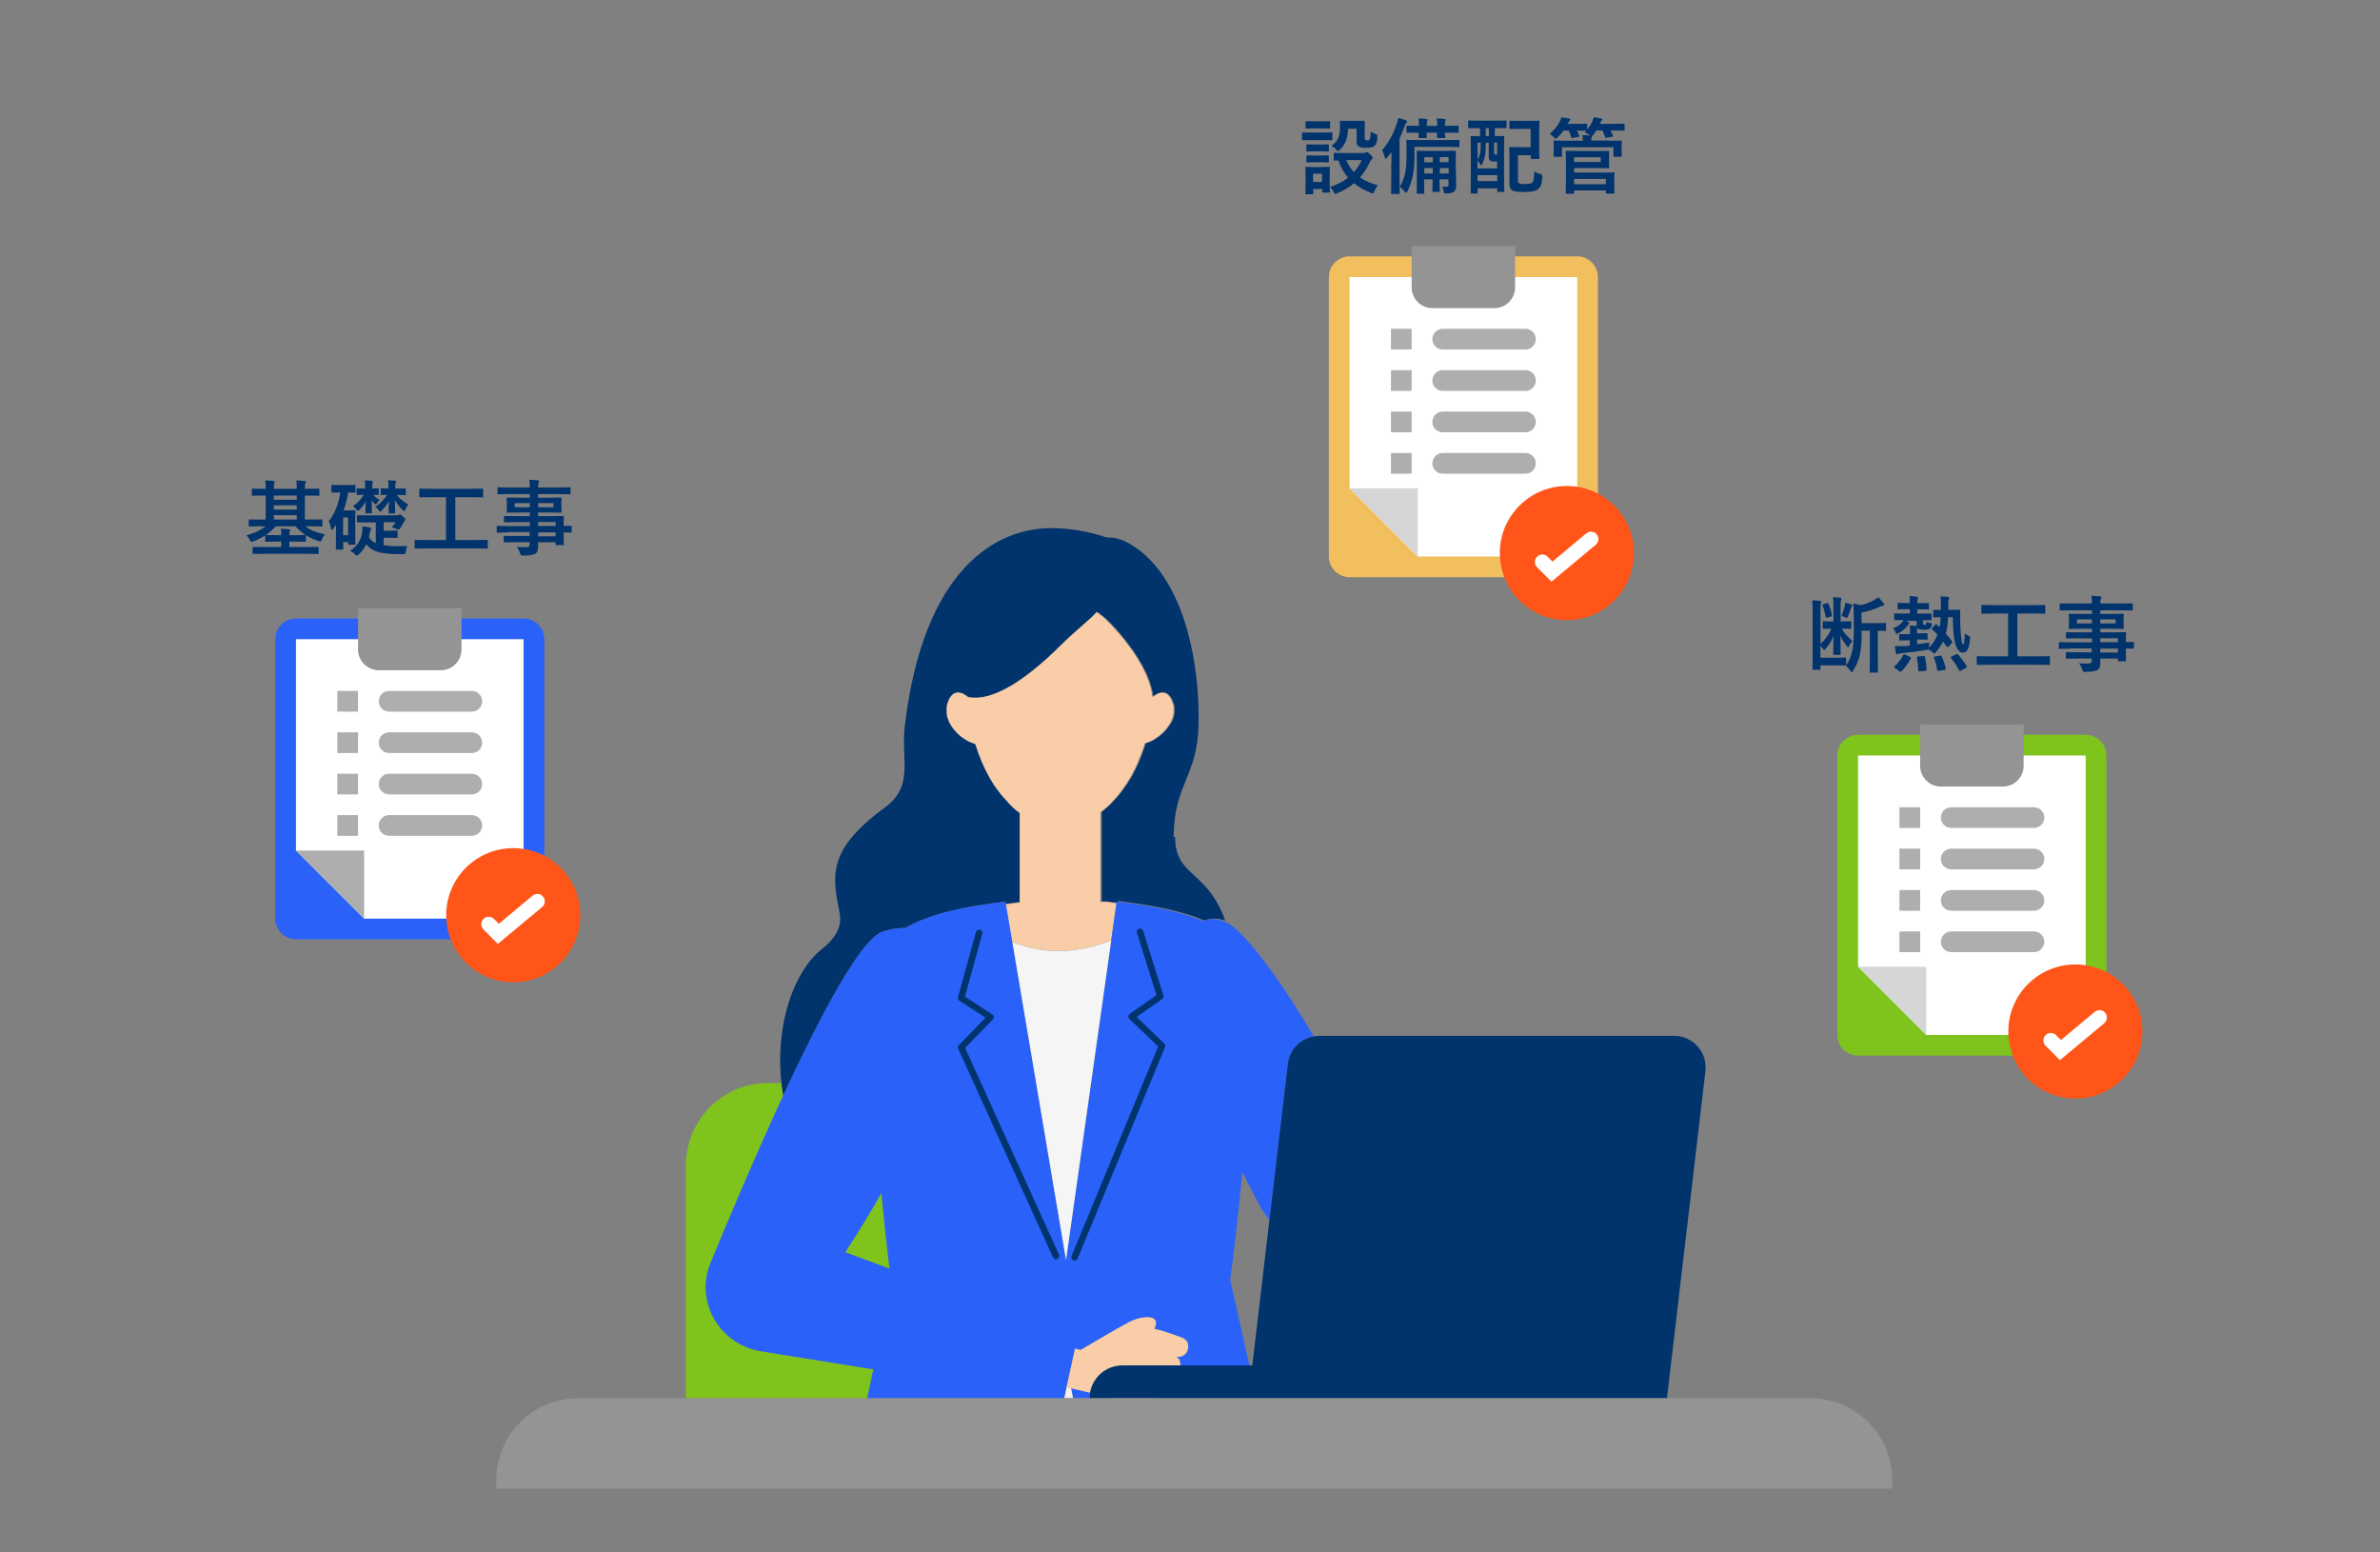 <?xml version="1.0" encoding="UTF-8"?>
<svg id="b" data-name="レイヤー 2" xmlns="http://www.w3.org/2000/svg" xmlns:xlink="http://www.w3.org/1999/xlink" viewBox="0 0 230 150">
  <rect x="0" y="0" width="230" height="150" fill="#808080" stroke="none"/>
  <defs>
    <clipPath id="e">
      <rect width="230" height="150" fill="none"/>
    </clipPath>
    <clipPath id="f">
      <rect width="230" height="150" fill="none"/>
    </clipPath>
  </defs>
  <g id="c" data-name="レイヤー 1">
    <g id="d" data-name="アートワーク 2">
      <g clip-path="url(#e)" fill="none">
        <g clip-path="url(#f)" fill="none">
          <path d="m68.66,122.05c1.87-4.55,4.44-10.61,7.05-16.23,0,.02-.01.03-.02.05-.07-.41-.13-.82-.17-1.22h-1.34c-4.37,0-7.91,3.6-7.91,8.03v22.43h17.55c.2-.95.4-1.89.6-2.8l-10.82-1.74c-4.05-.65-6.45-4.79-4.92-8.51" fill="#7fc41c"/>
          <path d="m85.18,115.25c-.8,1.47-1.86,3.22-3.49,5.74l4.29,1.59c-.21-1.63-.49-4.29-.79-7.33" fill="#7fc41c"/>
          <path d="m113.42,80.89c.01-5.04,2.25-5.83,2.4-10.7.17-5.65-1.2-14.12-6.28-17.42-1.17-.76-1.87-.84-2.61-.84-1.74-.59-3.65-.91-5.38-.9-5.24.01-12.3,3.87-14.11,19.11-.39,3.33.94,5.8-1.96,7.91-5.77,4.21-4.96,6.84-4.33,10.23.27,1.45-.67,2.6-1.75,3.45-2.62,2.05-4.52,7.23-3.88,12.92.05.4.1.81.17,1.22,0-.01.01-.03.02-.05.03-.06.06-.12.09-.18.13-.28.26-.55.39-.83,3.45-7.34,6.92-13.73,8.93-14.72.9-.31,1.69-.44,2.37-.42,1.09-.62,2.32-1.08,3.58-1.44,2.14-.6,4.36-.88,6.11-1.12l.03.21,1.3-.17h.08v-8.66c-.13-.09-.25-.18-.37-.28-.1-.08-.19-.16-.28-.25-.02-.02-.04-.04-.06-.06-.22-.21-.43-.43-.63-.67-.33-.35-.63-.73-.92-1.13-.14-.2-.28-.41-.42-.63-.36-.58-.68-1.21-.97-1.88-.24-.57-.46-1.16-.65-1.77-.04-.01-.08-.02-.13-.04h0s0,0,0,0c-.01,0-.02,0-.04-.01-.08-.03-.16-.06-.24-.09-.01,0-.02,0-.03-.01,0,0,0,0,0,0-.05-.02-.09-.04-.14-.06-.01,0-.02-.01-.04-.02h0s-.04-.02-.06-.03c-.02,0-.04-.02-.05-.03-.02,0-.03-.02-.05-.03t0,0h0s-.06-.04-.1-.05c-.02-.01-.03-.02-.05-.03,0,0,0,0,0,0h0s-.03-.02-.05-.03c-.01,0-.03-.02-.04-.02-.02-.01-.04-.03-.06-.04-.03-.02-.06-.04-.08-.06-.02-.01-.04-.03-.06-.04,0,0,0,0-.01,0-.02-.02-.05-.03-.07-.05h0s-.04-.03-.06-.05c-.03-.02-.05-.04-.07-.06,0,0,0,0,0,0-.02-.02-.04-.03-.06-.05-.03-.02-.05-.04-.07-.07-.02-.02-.04-.03-.06-.05-.01-.01-.02-.02-.03-.03-.01-.01-.03-.03-.04-.04-.02-.02-.04-.03-.05-.05,0,0,0,0,0,0-.01-.01-.02-.03-.04-.04l-.03-.03s-.03-.04-.05-.06c-.01-.01-.02-.02-.03-.04,0,0,0,0,0,0,0,0,0,0-.01-.01,0,0-.02-.02-.03-.03,0,0,0,0,0,0-.02-.02-.03-.04-.05-.05,0,0,0-.01-.01-.01-.02-.02-.04-.05-.06-.07h0s-.03-.03-.04-.05c-.03-.04-.06-.08-.09-.12,0,0-.01-.02-.02-.03-.01-.02-.02-.04-.04-.06-.02-.03-.04-.05-.05-.08h0s-.02-.03-.03-.05h0s0-.02-.02-.03h0s-.03-.05-.04-.07c-.01-.02-.02-.04-.03-.06h0s-.03-.06-.05-.09c-.01-.02-.02-.04-.03-.07-.01-.03-.03-.06-.04-.08,0,0,0-.02-.01-.03,0,0,0-.01,0-.02,0,0,0-.02-.01-.02-.01-.03-.02-.06-.04-.08,0-.02-.02-.05-.03-.07t0,0s-.01-.03-.02-.05c0-.01,0-.03-.01-.04,0-.02-.02-.05-.02-.07,0,0,0-.02,0-.03,0-.02-.01-.04-.02-.06,0-.02-.01-.05-.02-.07,0-.01,0-.03-.01-.04,0-.01,0-.03,0-.04,0-.02,0-.05-.01-.07,0-.02,0-.03,0-.05,0-.01,0-.03,0-.04,0-.02,0-.05,0-.07,0-.01,0-.03,0-.04,0-.02,0-.03,0-.05,0-.02,0-.05,0-.07,0-.03,0-.06,0-.09,0-.02,0-.04,0-.07,0-.03,0-.06,0-.09,0-.02,0-.04,0-.06,0-.02,0-.04,0-.05,0-.02,0-.03,0-.05h0s0-.04,0-.05c0-.02.01-.05.02-.07,0-.03.01-.05.02-.08h0s0,0,0,0c.25-.84.62-1.1.98-1.13.02,0,.04,0,.07,0,.04,0,.09,0,.13.01.13.02.26.07.37.12.04.02.07.04.1.06.08.05.15.1.21.14.01.01.02.02.04.03.04.03.08.07.08.07.1.02.21.04.32.05.11.01.22.02.33.02.07,0,.15,0,.22,0,.08,0,.15,0,.23-.02.1,0,.2-.02.31-.04.03,0,.05,0,.08-.01.1-.02.21-.04.31-.06.21-.05.43-.12.65-.2.04-.02.09-.03.13-.04.47-.18.96-.41,1.45-.69.18-.1.36-.22.55-.33.09-.06.18-.11.27-.17.25-.16.49-.34.74-.52.16-.12.33-.24.49-.37.14-.1.27-.21.4-.32.87-.7,1.71-1.48,2.47-2.23,1.67-1.66,2.99-2.62,3.53-3.28.1.07.21.16.34.25.12.1.26.2.4.32.03.02.11.1.24.23.1.1.22.22.37.37.24.25.53.57.85.94.13.15.26.31.39.47.03.04.07.08.1.13.03.04.07.08.1.13,0,0,0,0,0,0,.14.17.27.35.41.54.19.26.38.53.57.82,0,0,0,0,0,0,.06.1.12.19.18.29,0,0,0,0,0,0,.08.13.15.26.23.39.02.03.04.07.06.1.08.13.15.27.22.4,0,0,0,0,0,0,.07.14.14.27.2.41.02.04.03.07.05.1.06.14.13.28.18.42h0c.06.14.11.28.16.42.01.04.02.07.04.11.09.28.17.57.23.85,0,.04.01.07.02.11.03.14.05.29.07.43,0,0,.04-.04.08-.07.01-.01.03-.02.04-.03.06-.04.13-.09.21-.14.03-.02.07-.04.11-.06.02,0,.04-.02.06-.03.04-.02.08-.03.12-.05.18-.06.39-.09.59-.02.04.02.09.04.13.06.11.07.22.16.32.31.03.04.06.09.09.14.03.05.05.1.08.15,0,.02.01.03.02.05.02.04.04.08.05.13,0,.02.01.04.02.05.02.06.04.13.07.2,0,0,0,0,0,0,.01.05.03.1.04.15,0,0,0,0,0,.01,0,0,0,0,0,0,0,.01,0,.02,0,.03,0,.03.01.07.02.1,0,0,0,.01,0,.02,0,.01,0,.03,0,.04h0s0,.06,0,.09c0,.02,0,.04,0,.07,0,.03,0,.06,0,.09,0,0,0,0,0,0,0,.02,0,.04,0,.06h0s0,.06,0,.09c0,.01,0,.03,0,.04,0,.01,0,.02,0,.03h0s0,.06-.01.09c0,.02,0,.05-.01.07,0,.03-.01.06-.02.08h0s0,0,0,0c0,.02-.01.05-.02.07t0,0s-.01.06-.02.08c0,0,0,.01,0,.02,0,.02-.01.03-.01.05,0,0,0,0,0,0h0s-.02.06-.03.08c0,0,0,.02-.01.03,0,.01,0,.03-.01.04h0s-.02.06-.03.08t0,0s-.02.04-.03.07h0s-.03.06-.04.08c0,0,0,0,0,0,0,.01-.01.02-.02.03,0,.01-.01.02-.02.03-.01.03-.03.06-.05.09,0,0-.01.02-.02.03,0,.01-.01.02-.02.03h0s-.04.06-.06.09c-.01.02-.02.03-.03.05-.03.04-.06.08-.09.13,0,0,0,0,0,0,0,.01-.01.02-.02.03h0s-.06.08-.09.12h0s-.03.03-.04.05h0s-.05.06-.07.09c-.02.02-.03.04-.05.06-.02.03-.04.05-.07.08,0,0,0,.01-.01.01-.01.01-.03.03-.04.04h0s-.05.05-.07.07c-.02.02-.04.04-.06.05-.02.02-.05.05-.07.07h0s-.04.04-.06.05c0,0,0,0,0,0-.02.02-.05.04-.07.07-.02.02-.04.03-.06.05,0,0,0,0,0,0-.03.02-.05.04-.08.06-.01.01-.03.02-.04.03,0,0-.01.01-.02.02-.03.02-.05.04-.08.06h0s-.04.03-.06.04h0s-.06.04-.08.06h0s-.04.03-.06.04h0s-.06.04-.09.06c0,0-.02,0-.02.01-.01,0-.02.01-.03.02-.03.02-.07.04-.1.06,0,0-.01,0-.02,0-.01,0-.02.01-.03.02-.04.02-.07.04-.11.06,0,0-.01,0-.02,0,0,0-.01,0-.02,0-.05.02-.09.04-.14.06h0s0,0,0,0c0,0,0,0,0,0-.09.04-.18.07-.27.1-.01,0-.03.01-.04.01,0,0,0,0,0,0-.04.01-.08.03-.13.04-.05.16-.1.32-.15.47-.02.05-.03.09-.05.14-.04.11-.08.22-.12.33-.02.05-.04.1-.05.15-.05.13-.1.26-.16.4,0,.02-.01.04-.02.06-.06.15-.12.29-.18.43-.02.05-.05.1-.07.15-.04.1-.09.19-.13.28-.03.05-.05.11-.08.16-.05.1-.1.2-.15.3-.02.04-.04.08-.06.12-.07.12-.14.25-.21.37-.03.06-.07.11-.1.16-.05.07-.09.15-.14.22-.03.06-.07.11-.11.17-.05.07-.1.15-.15.22-.04.06-.08.12-.12.18-.07.1-.14.19-.21.29-.04.05-.08.11-.12.16-.05.06-.1.12-.14.18-.04.05-.09.11-.13.16-.05.06-.1.12-.15.17-.04.05-.08.1-.13.14-.27.32-.57.62-.88.89-.15.13-.3.25-.46.36v8.66h.53l1.02.14.03-.18c1.85.25,4.21.56,6.45,1.22.64.19,1.28.41,1.88.67.64-.24,1.32-.25,2.01.01-1.75-4.95-4.85-4.2-4.84-8.11" fill="#01336c"/>
          <path d="m97.83,91.01h0c3.86,1.58,7.44.7,9.56-.17l.43-3.05.07-.51-1.02-.14h-.53v-8.66c.16-.11.31-.24.46-.36.32-.27.61-.57.89-.89h0s.08-.1.13-.14c.05-.06.1-.12.15-.17.04-.05.09-.11.13-.16.05-.06.1-.12.14-.18.04-.05.08-.11.12-.16.07-.1.14-.19.21-.29.04-.06.08-.12.12-.18.05-.07.1-.15.15-.22.04-.06.07-.11.11-.17.05-.07.09-.15.14-.22.03-.05.07-.11.1-.16.07-.12.14-.24.21-.37.02-.04.04-.08.06-.12.05-.1.1-.2.15-.3.03-.05.05-.11.08-.16.04-.09.09-.19.13-.28.02-.05.05-.1.07-.15.06-.14.12-.28.18-.43,0-.02.02-.04.02-.06.05-.13.11-.26.16-.39.02-.05.04-.1.06-.15.04-.11.08-.22.12-.33.02-.05.03-.09.05-.14.05-.16.1-.31.15-.47.04-.01.08-.02.13-.04,0,0,0,0,0,0h0s.03-.01.04-.01c.09-.03.18-.06.27-.1,0,0,0,0,0,0h0s.09-.04.14-.07c0,0,.01,0,.02,0,.04-.02.09-.04.13-.07h0s.02-.01.03-.02c.04-.02.08-.04.11-.07.01,0,.02-.01.03-.02.04-.02.08-.05.11-.07.02-.01.04-.03.06-.04t0,0s.06-.04.08-.06h0s.04-.03.06-.04c0,0,0,0,0,0,.03-.02.05-.04.08-.06.02-.01.04-.03.06-.05.03-.02.05-.04.08-.06h0s.04-.03.06-.05c0,0,0,0,0,0,.03-.02.05-.04.07-.06,0,0,0,0,0,0,.02-.02.04-.03.06-.05h0c.07-.06.13-.13.2-.2.01-.01.03-.03.04-.04.07-.07.14-.15.2-.23h0s.03-.04.04-.05h0s.06-.08.09-.12h0s.02-.02.02-.03c0,0,0,0,0,0,.06-.09.12-.18.18-.27,0-.01.01-.02.02-.03.03-.05.06-.1.08-.15,0-.01.01-.02.02-.03h0s.03-.06.04-.08c.01-.02.02-.05.03-.07h0s.02-.06.03-.08c0-.01.01-.03.01-.04.01-.04.03-.08.04-.11,0,0,0,0,0,0h0s.01-.03.02-.05c.01-.04.02-.07.03-.11,0,0,0,0,0,0h0s.01-.05.02-.07h0s0,0,0,0c.02-.08.03-.16.04-.24h0s0-.02,0-.03c0-.04,0-.08.01-.13,0-.02,0-.04,0-.06,0-.03,0-.07,0-.1,0-.02,0-.04,0-.07,0-.03,0-.06,0-.09h0s0-.03,0-.04c0-.05-.01-.11-.02-.16,0,0,0,0,0,0-.01-.05-.02-.11-.04-.16,0,0,0,0,0,0-.02-.07-.04-.14-.07-.2,0-.02-.01-.04-.02-.05-.02-.04-.03-.09-.05-.13,0-.02-.01-.03-.02-.05-.05-.11-.11-.21-.16-.29-.1-.14-.21-.24-.32-.31-.04-.03-.09-.05-.14-.06-.2-.07-.41-.05-.59.02-.04.01-.08.03-.12.05-.02,0-.04.02-.06.03-.04.02-.07.04-.1.06-.08.05-.15.1-.21.14-.01.01-.02.02-.04.03-.04.03-.08.07-.08.07-.02-.14-.04-.29-.07-.43,0-.04-.01-.07-.02-.11-.06-.28-.14-.57-.23-.85-.01-.04-.02-.07-.04-.11-.05-.14-.1-.28-.16-.42,0,0,0,0,0,0-.06-.14-.12-.28-.18-.42-.02-.04-.03-.07-.05-.1-.07-.14-.13-.27-.2-.41t0,0c-.07-.14-.15-.27-.22-.4-.02-.03-.04-.07-.06-.1-.08-.13-.15-.26-.23-.39-.06-.1-.12-.19-.18-.29-.12-.19-.25-.37-.38-.55-.06-.09-.13-.18-.19-.26-.14-.18-.27-.36-.41-.54,0,0,0,0,0,0-.03-.04-.07-.08-.1-.13-.03-.04-.07-.08-.1-.13-.13-.17-.27-.32-.39-.47-.32-.37-.61-.69-.85-.94-.14-.15-.27-.27-.37-.37-.13-.13-.22-.21-.24-.23-.14-.12-.28-.23-.4-.32-.12-.1-.24-.18-.34-.25-.54.67-1.86,1.63-3.53,3.28-.76.76-1.6,1.53-2.47,2.23-.13.11-.27.22-.4.32-.16.13-.32.25-.49.37-.24.18-.49.35-.74.52-.09.06-.18.12-.27.17-.18.12-.37.23-.55.33-.49.28-.97.51-1.44.69-.04.02-.09.03-.13.04-.22.08-.44.15-.65.2-.11.03-.21.05-.31.06-.03,0-.05,0-.08.01-.18.03-.36.05-.53.06-.07,0-.15,0-.22,0-.11,0-.22,0-.33-.02-.11-.01-.22-.03-.32-.05,0,0-.04-.04-.08-.07-.01-.01-.03-.02-.04-.03-.06-.04-.13-.09-.21-.14-.03-.02-.07-.04-.1-.06-.11-.05-.23-.1-.36-.12-.04,0-.09-.01-.13-.01-.02,0-.04,0-.07,0-.36.02-.74.29-.98,1.13h0s-.01.06-.02.08c0,.02-.01.05-.02.07,0,.02,0,.03,0,.05,0,0,0,0,0,0,0,.02,0,.03,0,.05h0c-.02.16-.03.33-.01.49,0,.01,0,.03,0,.04,0,.04,0,.07.01.11,0,.02,0,.03,0,.05h0s0,.05.01.07h0s0,.03,0,.04c.01.06.03.11.04.17,0,.01,0,.02,0,.03h0s.02.07.04.11c0,.01.01.03.02.05h0c.02.06.05.12.07.18,0,0,0,.01,0,.02.03.06.06.12.09.18h0s.03.06.05.09t0,0s.05.08.07.13c0,0,0,0,0,0,0,0,.01.02.02.03h0s.02.03.03.05h0s.03.05.05.08c.06.09.12.17.19.25h0s.04.05.06.07c.02.02.04.05.06.07,0,0,0,0,0,0,0,0,.02.02.02.03,0,0,0,0,.01.01h0s.08.09.12.13c.01.01.03.03.04.04h0s.04.04.05.05c.01.01.03.03.04.04.07.07.15.14.22.2,0,0,0,0,0,0,.04.04.09.07.13.1.02.02.05.04.07.05.08.06.17.12.25.17h0s.04.02.05.03h0s0,0,0,0c.05.03.1.06.15.09h0s0,0,0,0c.03.02.07.04.1.06.02,0,.04.02.06.03,0,0,0,0,0,0,.07.04.15.07.22.1.08.03.16.06.24.09.02,0,.03.01.05.02.04.01.08.03.13.04.19.61.41,1.2.65,1.77.29.66.61,1.29.97,1.88.13.22.27.43.42.63.29.41.59.79.92,1.13h0c.2.24.41.46.63.67.02.02.04.04.06.06.09.08.18.17.28.25.12.1.24.19.37.28v8.66h-.08l-1.3.17.11.63.52,3.06Z" fill="#f9cda8"/>
          <path d="m104.76,134.42l-1.26-.29.2.97h1.6c0-.18.02-.36.05-.54l-.59-.15Z" fill="#2a62f9"/>
          <path d="m118.88,123.65c.24-1.49.71-5.68,1.18-10.37.6,1.14,1.22,2.33,1.84,3.52l.78,1.12.89-7.53.89-7.61c.16-1.36,1.2-2.42,2.51-2.64-2.68-4.5-5.45-8.54-7.7-10.53-1.02-.81-2.07-.98-3.02-.61-.61-.26-1.24-.48-1.88-.67-2.24-.66-4.6-.97-6.45-1.22l-.1.69-.43,3.05-.2,1.42-4.17,29.48-5.04-29.85-.15-.89-.52-3.06-.14-.84c-1.75.24-3.97.53-6.11,1.12-1.26.35-2.49.81-3.58,1.44-.68-.03-1.47.1-2.37.42-3.63,1.79-12,21.14-16.45,31.97-1.53,3.72.87,7.86,4.92,8.51l10.82,1.74c-.2.91-.4,1.85-.6,2.8h19.05l.23-1.07.21-.95.6-2.79.54.14s3.68-2.18,4.71-2.71c1.25-.64,3.16-.77,2.41.67.73.11,2.68.85,2.68.85,0,0,.73.17.6.99-.15,1.01-1.18.86-1.18.86,0,0,.5.13.41.83h6.68c-.84-3.83-1.86-8.27-1.86-8.27m-37.2-2.66c1.63-2.51,2.69-4.27,3.49-5.74.3,3.03.59,5.69.79,7.33l-4.29-1.59Z" fill="#2a62f9"/>
          <polygon points="103.08 134.03 102.85 135.1 103.7 135.1 103.5 134.13 103.08 134.03" fill="#f9f0ea"/>
          <path d="m97.83,91.01l.15.89,5.04,29.85,4.37-30.9c-2.12.87-5.7,1.75-9.56.17" fill="#f5f5f5"/>
          <path d="m93.26,101.26l2.7-2.77c.06-.07.1-.16.08-.25-.01-.09-.06-.17-.14-.22l-2.65-1.72,1.68-6.1c.04-.16-.06-.33-.22-.38-.17-.04-.34.05-.39.22l-1.74,6.31c-.04.13.02.26.13.34l2.53,1.64-2.58,2.66c-.09.09-.11.22-.06.34l9.16,20.16c.05.11.17.18.29.18.04,0,.09,0,.13-.03.16-.07.23-.25.16-.41l-9.07-19.97Z" fill="#01336c"/>
          <path d="m112.52,100.83l-2.68-2.57,2.47-1.73c.11-.08.16-.21.12-.34l-1.96-6.25c-.05-.16-.23-.25-.39-.2-.17.05-.26.22-.21.38l1.89,6.04-2.59,1.81c-.07.05-.12.13-.13.23,0,.09.03.18.09.24l2.79,2.68-8.37,20.26c-.06.16.01.34.18.4.04.01.08.02.12.02.13,0,.24-.07.29-.19l8.45-20.45c.05-.12.02-.25-.07-.33" fill="#01336c"/>
          <path d="m114.23,129.25s-1.95-.74-2.68-.85c.74-1.44-1.16-1.31-2.41-.67-1.03.53-4.71,2.71-4.71,2.71l-.54-.14-.61,2.79-.21.95.42.1,1.26.29,2.78.69h4.04c.19-.26.42-.47.65-.91.6-1.15,1.55-1.22,1.77-2.01.27-.93-.36-1.09-.36-1.09,0,0,1.03.15,1.18-.86.12-.82-.6-.99-.6-.99" fill="#f9cda8"/>
          <path d="m161.8,100.09h-34.32c-.17,0-.34.02-.51.05-1.31.22-2.35,1.28-2.51,2.64l-.9,7.61-.89,7.53-1.22,10.37-.43,3.64h-12.55c-1.57,0-2.88,1.14-3.13,2.64-.03.18-.05.36-.05.54h55.8l3.72-31.62c.21-1.81-1.2-3.4-3.02-3.4" fill="#01336c"/>
          <path d="m174.96,135.1H55.86c-4.36,0-7.9,3.54-7.9,7.9v.84h134.9v-.84c0-4.36-3.54-7.9-7.9-7.9" fill="#949494"/>
          <path d="m28.6,59.76h22c1.1,0,2,.9,2,2v27c0,1.1-.9,2-2,2h-22c-1.1,0-2-.9-2-2v-27c0-1.1.9-2,2-2" fill="#2a62f9"/>
          <polygon points="28.6 82.18 28.6 61.76 50.6 61.76 50.6 88.76 35.19 88.76 28.6 82.18" fill="#fff"/>
          <polygon points="35.19 82.18 35.19 88.76 28.6 82.18 35.19 82.18" fill="#aeaeae"/>
          <path d="m34.6,62.76v-4h10v4c0,1.1-.9,2-2,2h-6c-1.1,0-2-.9-2-2" fill="#949494"/>
          <path d="m56.08,88.43c0,3.58-2.9,6.48-6.48,6.48s-6.48-2.9-6.48-6.48,2.9-6.48,6.48-6.48,6.48,2.9,6.48,6.48" fill="#ff5519"/>
          <path d="m48.12,91.21l-1.4-1.4c-.28-.28-.28-.74,0-1.02.28-.28.74-.28,1.02,0l.47.47,3.26-2.72c.31-.26.76-.21,1.01.09.26.31.21.76-.09,1.01l-4.27,3.56Z" fill="#fff"/>
          <path d="m37.6,66.76h8c.55,0,1,.45,1,1s-.45,1-1,1h-8c-.55,0-1-.45-1-1s.45-1,1-1" fill="#aeaeae"/>
          <rect x="32.6" y="66.76" width="2" height="2" fill="#aeaeae"/>
          <rect x="32.6" y="70.76" width="2" height="2" fill="#aeaeae"/>
          <rect x="32.6" y="74.76" width="2" height="2" fill="#aeaeae"/>
          <rect x="32.6" y="78.76" width="2" height="2" fill="#aeaeae"/>
          <path d="m37.6,70.76h8c.55,0,1,.45,1,1s-.45,1-1,1h-8c-.55,0-1-.45-1-1s.45-1,1-1" fill="#aeaeae"/>
          <path d="m37.6,74.76h8c.55,0,1,.45,1,1s-.45,1-1,1h-8c-.55,0-1-.45-1-1s.45-1,1-1" fill="#aeaeae"/>
          <path d="m37.6,78.76h8c.55,0,1,.45,1,1s-.45,1-1,1h-8c-.55,0-1-.45-1-1s.45-1,1-1" fill="#aeaeae"/>
          <path d="m130.42,24.77h22c1.1,0,2,.9,2,2v27c0,1.1-.9,2-2,2h-22c-1.1,0-2-.9-2-2v-27c0-1.1.9-2,2-2" fill="#f2bf5e"/>
          <polygon points="130.42 47.18 130.42 26.77 152.42 26.77 152.42 53.77 137.01 53.77 130.42 47.18" fill="#fff"/>
          <polygon points="137.01 47.18 137.01 53.77 130.42 47.18 137.01 47.18" fill="#d6d6d6"/>
          <path d="m136.42,27.77v-4h10v4c0,1.1-.9,2-2,2h-6c-1.1,0-2-.9-2-2" fill="#949494"/>
          <path d="m157.9,53.44c0,3.58-2.9,6.48-6.48,6.48s-6.48-2.9-6.48-6.48,2.9-6.48,6.48-6.48,6.48,2.9,6.48,6.48" fill="#ff5519"/>
          <path d="m149.94,56.21l-1.4-1.4c-.28-.28-.28-.74,0-1.02.28-.28.74-.28,1.02,0l.47.47,3.26-2.72c.31-.26.76-.21,1.01.09.26.31.21.76-.09,1.01l-4.27,3.56Z" fill="#fff"/>
          <path d="m139.42,31.77h8c.55,0,1,.45,1,1s-.45,1-1,1h-8c-.55,0-1-.45-1-1s.45-1,1-1" fill="#aeaeae"/>
          <rect x="134.42" y="31.77" width="2" height="2" fill="#aeaeae"/>
          <rect x="134.42" y="35.77" width="2" height="2" fill="#aeaeae"/>
          <rect x="134.42" y="39.77" width="2" height="2" fill="#aeaeae"/>
          <rect x="134.42" y="43.77" width="2" height="2" fill="#aeaeae"/>
          <path d="m139.42,35.77h8c.55,0,1,.45,1,1s-.45,1-1,1h-8c-.55,0-1-.45-1-1s.45-1,1-1" fill="#aeaeae"/>
          <path d="m139.42,39.77h8c.55,0,1,.45,1,1s-.45,1-1,1h-8c-.55,0-1-.45-1-1s.45-1,1-1" fill="#aeaeae"/>
          <path d="m139.42,43.77h8c.55,0,1,.45,1,1s-.45,1-1,1h-8c-.55,0-1-.45-1-1s.45-1,1-1" fill="#aeaeae"/>
          <path d="m179.56,71h22c1.1,0,2,.9,2,2v27c0,1.1-.9,2-2,2h-22c-1.1,0-2-.9-2-2v-27c0-1.1.9-2,2-2" fill="#7fc41c"/>
          <polygon points="179.56 93.41 179.56 73 201.56 73 201.56 100 186.15 100 179.56 93.41" fill="#fff"/>
          <polygon points="186.15 93.41 186.15 100 179.56 93.41 186.15 93.41" fill="#d6d6d6"/>
          <path d="m185.56,74v-4h10v4c0,1.1-.9,2-2,2h-6c-1.1,0-2-.9-2-2" fill="#949494"/>
          <path d="m207.04,99.67c0,3.58-2.9,6.48-6.48,6.48s-6.48-2.9-6.48-6.48,2.9-6.48,6.48-6.48,6.48,2.9,6.48,6.48" fill="#ff5519"/>
          <path d="m199.08,102.44l-1.4-1.4c-.28-.28-.28-.74,0-1.02.28-.28.74-.28,1.02,0l.47.47,3.26-2.72c.31-.26.76-.21,1.01.09.26.31.21.76-.09,1.01l-4.27,3.56Z" fill="#fff"/>
          <path d="m188.56,78h8c.55,0,1,.45,1,1s-.45,1-1,1h-8c-.55,0-1-.45-1-1s.45-1,1-1" fill="#aeaeae"/>
          <rect x="183.56" y="78" width="2" height="2" fill="#aeaeae"/>
          <rect x="183.56" y="82" width="2" height="2" fill="#aeaeae"/>
          <rect x="183.56" y="86" width="2" height="2" fill="#aeaeae"/>
          <rect x="183.56" y="90" width="2" height="2" fill="#aeaeae"/>
          <path d="m188.56,82h8c.55,0,1,.45,1,1s-.45,1-1,1h-8c-.55,0-1-.45-1-1s.45-1,1-1" fill="#aeaeae"/>
          <path d="m188.56,86h8c.55,0,1,.45,1,1s-.45,1-1,1h-8c-.55,0-1-.45-1-1s.45-1,1-1" fill="#aeaeae"/>
          <path d="m188.56,90h8c.55,0,1,.45,1,1s-.45,1-1,1h-8c-.55,0-1-.45-1-1s.45-1,1-1" fill="#aeaeae"/>
          <path d="m25.12,50.85c-.71,0-.95.02-1,.02-.07,0-.08,0-.08-.1v-.49c0-.08,0-.09.08-.09.05,0,.29.01,1,.01h.56v-2.32h-.19c-.74,0-1.01.02-1.06.02-.08,0-.09,0-.09-.09v-.51c0-.08,0-.09.09-.09.05,0,.31.02,1.06.02h.19c0-.38-.02-.58-.05-.81.29,0,.53.03.81.05.06,0,.1.04.1.08,0,.06-.02.1-.04.15-.02.06-.04.21-.04.53h2.22c0-.38,0-.57-.05-.81.28,0,.54.03.81.06.07,0,.11.03.11.07,0,.06-.02.11-.05.16-.02.06-.04.2-.04.52h.25c.75,0,1.01-.02,1.06-.02.08,0,.09,0,.09.09v.51c0,.08,0,.09-.09.09-.06,0-.31-.02-1.06-.02h-.25v2.32h.61c.71,0,.95-.01,1-.01.08,0,.09,0,.09.09v.49c0,.09,0,.1-.09.1-.05,0-.29-.02-1-.02h-.56c.45.37,1.03.61,1.89.78-.11.13-.22.31-.3.5-.07.15-.09.19-.16.19-.04,0-.1-.02-.18-.05-.44-.15-.85-.33-1.2-.55,0,.02,0,.03,0,.06v.48c0,.08,0,.09-.09.09-.05,0-.3-.02-1.01-.02h-.5v.53h1.66c.77,0,1.02-.02,1.08-.02.08,0,.09,0,.09.09v.51c0,.08,0,.09-.09.09-.06,0-.31-.02-1.08-.02h-4.05c-.76,0-1.02.02-1.07.02-.08,0-.09,0-.09-.09v-.51c0-.08,0-.09.09-.09.05,0,.31.02,1.07.02h1.61v-.53h-.45c-.72,0-.96.02-1.01.02-.09,0-.09,0-.09-.09v-.54c-.33.22-.71.42-1.14.58-.09.04-.15.06-.19.06-.06,0-.09-.05-.16-.17-.1-.2-.2-.35-.32-.46.82-.23,1.42-.53,1.85-.87h-.57Zm.61.84s.29.02,1.01.02h.45c0-.26-.02-.43-.05-.62.3,0,.54.02.8.05.06,0,.1.03.1.07s-.02.07-.03.12c-.02.06-.04.16-.04.38h.5c.71,0,.96-.02,1.01-.02h.05c-.38-.24-.69-.53-.97-.84h-1.9c-.28.31-.6.59-.98.84h.05Zm2.95-3.81h-2.22v.41h2.22v-.41Zm0,.95h-2.22v.41h2.22v-.41Zm0,.95h-2.22v.42h2.22v-.42Z" fill="#01336c"/>
          <path d="m32.85,47.59c-.52,0-.69.01-.74.01-.07,0-.08,0-.08-.09v-.56c0-.09,0-.1.08-.1.06,0,.22.02.74.02h.65c.54,0,.71-.02.76-.02.08,0,.09,0,.09.1v.56c0,.08,0,.09-.09.09-.05,0-.19,0-.61-.01-.08.58-.24,1.17-.46,1.73h.56c.32,0,.46-.02.5-.02.09,0,.1,0,.1.09,0,.06-.02.29-.02,1.08v.74c0,1.05.02,1.27.02,1.33,0,.08,0,.09-.1.09h-.51c-.09,0-.09,0-.09-.09v-.16h-.48v.63c0,.08,0,.09-.09.09h-.54c-.08,0-.09,0-.09-.09,0-.05.02-.29.02-1.41v-.89c-.09.14-.18.26-.26.38-.06.07-.1.11-.14.11-.03,0-.06-.05-.08-.15-.06-.29-.12-.49-.22-.68.57-.69.98-1.73,1.11-2.8h-.03Zm.31,4.12h.48v-1.71h-.48v1.71Zm5.23-1.93c.08,0,.13-.02.18-.04.03-.02.06-.02.09-.02.05,0,.1.02.29.19.17.15.23.23.23.3,0,.05-.02.08-.05.1-.07.06-.11.16-.18.27-.08.15-.15.27-.28.46-.06.09-.1.13-.16.13-.05,0-.1-.02-.21-.07-.14-.06-.29-.12-.45-.15.19-.19.3-.36.38-.5h-1.15v.83h.64c.45,0,.58-.02.62-.02.07,0,.08,0,.08.1v.52c0,.09,0,.1-.08.1-.05,0-.18-.02-.62-.02h-.64v.72c.42.07.94.1,1.61.09.23,0,.45,0,.67-.02-.08.17-.12.35-.14.53-.03.26-.05.26-.29.26-.25,0-.49,0-.72,0-1.77-.05-2.41-.4-2.8-.96-.19.39-.45.71-.74.99-.09.07-.14.12-.18.12-.05,0-.1-.04-.18-.13-.13-.13-.33-.26-.48-.34.68-.42,1.08-1.07,1.17-1.82.02-.2.03-.35.02-.54.23.02.48.06.68.1.12.03.18.06.18.11,0,.05-.03.1-.06.15-.03.05-.06.13-.08.25-.02.16-.05.31-.08.46.16.24.37.42.66.56v-2.01h-.64c-.77,0-1.03,0-1.09,0-.08,0-.09,0-.09-.08v-.53c0-.08,0-.09.09-.09.06,0,.32.02,1.09.02h2.7Zm-2.98-.17c-.09,0-.1,0-.1-.1,0-.1.02-.48.03-1.05-.16.3-.35.55-.57.77-.08.08-.13.11-.18.11-.04,0-.08-.03-.14-.1-.1-.14-.24-.26-.34-.34.42-.26.77-.64,1.04-1.09-.41,0-.55.02-.6.02-.08,0-.09,0-.09-.1v-.46c0-.08,0-.09.09-.09.05,0,.19.02.6.02h.14v-.15c0-.26,0-.42-.05-.63.25,0,.47.02.7.04.06,0,.1.03.1.07,0,.05-.02.09-.04.14-.02.06-.03.13-.03.39v.14c.37,0,.5-.02.54-.02.08,0,.09,0,.09.09v.46c0,.09,0,.1-.09.1-.04,0-.14,0-.44-.02.16.19.35.34.62.5-.14.12-.22.22-.28.34-.04.06-.06.1-.1.1s-.07-.04-.14-.1c-.1-.1-.18-.21-.26-.34.01.67.03,1.09.03,1.19,0,.09,0,.1-.1.1h-.46Zm2.92-1.79c.27.34.64.64,1.13.93-.1.11-.25.38-.3.52-.03.07-.06.11-.1.11-.04,0-.08-.03-.15-.1-.25-.25-.53-.59-.75-.95.02.66.03,1.08.03,1.18,0,.09,0,.1-.09.1h-.46c-.07,0-.08,0-.08-.1,0-.1,0-.5.02-1.09-.2.36-.45.67-.7.92-.06.07-.11.1-.15.1s-.08-.04-.14-.14c-.09-.14-.22-.25-.32-.33.46-.3.87-.71,1.14-1.16-.36,0-.49.02-.53.02-.08,0-.09,0-.09-.1v-.46c0-.08,0-.09.09-.09.04,0,.2.02.66.02v-.15c0-.23,0-.43-.05-.64.24,0,.46.02.69.04.07,0,.1.04.1.07,0,.06-.02.09-.05.14-.02.06-.03.14-.03.41v.14h.19c.54,0,.7-.02.75-.02.07,0,.08,0,.08.09v.46c0,.09,0,.1-.08.1-.05,0-.22-.02-.75-.02h-.06Z" fill="#01336c"/>
          <path d="m41.17,52.99c-.71,0-.96.02-1.01.02-.08,0-.09,0-.09-.09v-.67c0-.08,0-.09.09-.09.05,0,.3.02,1.01.02h1.93v-4.14h-1.41c-.78,0-1.03.02-1.08.02-.08,0-.09,0-.09-.09v-.67c0-.08,0-.09.09-.09.05,0,.3.02,1.08.02h3.84c.77,0,1.02-.02,1.07-.02.08,0,.09,0,.09.09v.67c0,.08,0,.09-.09.09-.05,0-.3-.02-1.07-.02h-1.53v4.14h2.04c.71,0,.96-.02,1.01-.02.08,0,.09,0,.09.09v.67c0,.08,0,.09-.09.09-.05,0-.3-.02-1.01-.02h-4.87Z" fill="#01336c"/>
          <path d="m49.06,51.45c-.7,0-.94.02-.98.02-.07,0-.08,0-.08-.09v-.48c0-.08,0-.09.08-.09.05,0,.29.02.98.02h2.14v-.38h-1.32c-.78,0-1.04.02-1.09.02-.08,0-.09,0-.09-.08v-.44c0-.08,0-.09.09-.09.05,0,.31.01,1.09.01h1.32v-.35h-1.03c-.78,0-1.06.02-1.11.02-.09,0-.1,0-.1-.1,0-.05.02-.15.02-.42v-.43c0-.26-.02-.37-.02-.42,0-.09,0-.1.1-.1.05,0,.33.02,1.11.02h1.03v-.35h-2.01c-.72,0-.97.02-1.02.02-.08,0-.09,0-.09-.09v-.5c0-.08,0-.09.09-.09.05,0,.3.02,1.02.02h2.01c0-.32-.02-.51-.06-.74.29,0,.55.02.83.05.07,0,.13.04.13.09,0,.06-.03.1-.05.15-.03.09-.05.18-.05.45h2.03c.72,0,.97-.02,1.02-.02.08,0,.09,0,.09.09v.5c0,.08,0,.09-.09.09-.05,0-.3-.02-1.02-.02h-2.03v.35h1.06c.78,0,1.06-.02,1.12-.02.08,0,.09,0,.09.1,0,.05-.02.15-.02.42v.43c0,.26.02.37.02.42,0,.09,0,.1-.09.1-.06,0-.33-.02-1.12-.02h-1.06v.35h1.3c.78,0,1.06-.01,1.1-.01.08,0,.09,0,.09.09,0,.05-.02.24-.02.69v.18c.47,0,.66-.02.7-.02.07,0,.08,0,.08.09v.48c0,.08,0,.09-.08.09-.04,0-.22,0-.7-.02v.41c0,.48.02.69.02.73,0,.08,0,.09-.09.09h-.62c-.08,0-.09,0-.09-.09v-.18h-1.69c0,.14,0,.28,0,.4,0,.37-.07.58-.29.71-.2.11-.55.17-1.13.17-.24,0-.24,0-.32-.23-.07-.2-.18-.42-.31-.61.29.03.51.04.81.03.34,0,.42-.06.42-.3v-.18h-1.31c-.78,0-1.05.02-1.1.02-.08,0-.09,0-.09-.1v-.43c0-.09,0-.1.09-.1.05,0,.31.01,1.1.01h1.31v-.38h-2.14Zm2.14-2.84h-1.45v.4h1.45v-.4Zm2.29,0h-1.48v.4h1.48v-.4Zm-1.48,2.21h1.69v-.38h-1.69v.38Zm1.69.62h-1.69v.38h1.69v-.38Z" fill="#01336c"/>
          <path d="m127.81,12.81c.61,0,.81-.02.86-.02.08,0,.09,0,.09.09v.57c0,.09,0,.1-.09.1-.05,0-.25-.01-.86-.01h-1.04c-.61,0-.81.01-.85.01-.08,0-.09,0-.09-.1v-.57c0-.08,0-.09.09-.09.04,0,.24.02.85.02h1.04Zm4,1.96c.09,0,.14-.02.18-.03.03-.02.07-.04.12-.04.06,0,.15.07.3.22.18.19.25.28.25.33,0,.07-.02.1-.09.15-.06.04-.13.11-.19.25-.23.53-.55,1.03-.95,1.49.48.34,1.05.59,1.73.77-.13.16-.26.36-.34.56-.07.15-.1.22-.16.22-.04,0-.1-.02-.18-.06-.61-.24-1.16-.54-1.62-.93-.46.38-1,.71-1.63.97-.09.04-.14.06-.18.06-.07,0-.1-.06-.17-.2-.1-.18-.22-.34-.38-.47,0,.32.02.42.02.46,0,.08,0,.09-.09.09h-.57c-.08,0-.09,0-.09-.09v-.26h-.86v.42c0,.08,0,.09-.09.09h-.57c-.09,0-.1,0-.1-.09,0-.06.02-.24.02-1.21v-.51c0-.5-.02-.7-.02-.75,0-.08,0-.09.1-.09.05,0,.22.02.73.02h.71c.52,0,.68-.02.74-.02.08,0,.09,0,.09.09,0,.05-.02.24-.02.62v1.24c.7-.21,1.3-.53,1.78-.9-.4-.46-.72-1.01-.94-1.66-.23,0-.33,0-.36,0-.08,0-.09,0-.09-.1v-.56c0-.07,0-.08.09-.08.05,0,.28.02.98.02h1.86Zm-4.09-3.05c.52,0,.67-.01.72-.01.09,0,.1,0,.1.09v.54c0,.08,0,.09-.1.09-.05,0-.2-.02-.72-.02h-.73c-.52,0-.68.02-.73.02-.08,0-.09,0-.09-.09v-.54c0-.08,0-.09.09-.09.05,0,.21.01.73.01h.73Zm-.07,2.24c.49,0,.63-.01.67-.01.09,0,.1,0,.1.08v.52c0,.08,0,.09-.1.09-.04,0-.18-.02-.67-.02h-.63c-.49,0-.63.02-.68.02-.08,0-.09,0-.09-.09v-.52c0-.07,0-.08.09-.08.05,0,.19.01.68.01h.63Zm0,1.07c.49,0,.63-.02.67-.02.09,0,.1,0,.1.09v.51c0,.08,0,.09-.1.09-.04,0-.18-.02-.67-.02h-.63c-.49,0-.63.02-.68.02-.08,0-.09,0-.09-.09v-.51c0-.08,0-.09.09-.09.05,0,.19.02.68.02h.63Zm-.75,2.55h.86v-.8h-.86v.8Zm3.37-5.16c-.02,1.01-.3,1.58-.78,2.04-.09.09-.14.13-.19.13s-.11-.05-.19-.15c-.12-.14-.3-.28-.44-.35.54-.37.83-.84.83-1.74,0-.36-.02-.54-.02-.59,0-.08,0-.09.1-.09.05,0,.19.01.7.01h.8c.51,0,.67-.01.72-.01.08,0,.09,0,.09.09,0,.05-.01.24-.01.65v.83c0,.13,0,.22.06.27.04.04.1.05.22.05.11,0,.17-.04.22-.11.05-.08.06-.27.08-.72.13.08.32.17.47.22.2.06.19.08.18.29-.02.48-.1.7-.29.86-.14.13-.39.18-.82.18-.33,0-.55-.03-.68-.11-.16-.1-.22-.28-.22-.55v-1.18h-.83Zm-.16,3.05c.18.45.42.83.73,1.16.33-.36.58-.76.75-1.16h-1.48Z" fill="#01336c"/>
          <path d="m134.47,15.74c0-.29,0-.68,0-1.05-.13.18-.27.35-.42.53-.06.07-.1.11-.14.11-.04,0-.06-.05-.09-.14-.06-.26-.17-.52-.26-.67.64-.72,1.09-1.58,1.42-2.56.06-.18.11-.36.14-.56.26.06.49.13.72.22.09.03.14.06.14.12,0,.06-.02.09-.09.14-.05.05-.09.12-.16.33-.14.41-.3.8-.48,1.18v4.05c0,.77.01,1.17.01,1.21,0,.08,0,.09-.09.09h-.65c-.08,0-.09,0-.09-.09,0-.05.02-.43.02-1.21v-1.7Zm2.23-.98c0,.56-.01,1.37-.15,2.12-.11.6-.3,1.13-.54,1.6-.05.09-.08.14-.12.14s-.08-.03-.14-.1c-.15-.2-.33-.36-.48-.47.28-.46.44-.89.54-1.43.1-.5.12-1.14.12-1.86s-.02-1.1-.02-1.15c0-.09,0-.1.09-.1.05,0,.33.02,1.11.02h2.74c.78,0,1.05-.02,1.1-.02.08,0,.09,0,.09.1v.5c0,.09,0,.1-.09.1-.05,0-.31-.02-1.1-.02h-3.16v.58Zm.43-2.62c0-.31,0-.46-.05-.69.34,0,.56.02.77.05.07,0,.11.03.11.07,0,.05-.02.07-.04.12-.02.05-.04.17-.04.44v.03h1.01v-.04c0-.3,0-.45-.05-.67.34,0,.55.02.77.05.07,0,.11.03.11.07,0,.05,0,.07-.04.12-.03.05-.04.17-.04.43v.04h.13c.78,0,1.05-.02,1.1-.02.08,0,.09,0,.09.09v.52c0,.08,0,.09-.09.09-.05,0-.32-.02-1.1-.02h-.13c0,.27.02.39.02.43,0,.08,0,.09-.1.09h-.6c-.08,0-.09,0-.09-.09,0-.05,0-.16.01-.43h-1.01c0,.27.01.39.01.43,0,.08,0,.09-.09.09h-.61c-.08,0-.09,0-.09-.09,0-.05,0-.16.02-.43h-.02c-.77,0-1.03.02-1.08.02-.08,0-.09,0-.09-.09v-.52c0-.08,0-.09.09-.09.06,0,.32.02,1.1.02v-.02Zm3.57,4.08c0,.8.02,1.41.02,1.67,0,.29-.04.49-.21.63-.12.1-.34.17-.76.17-.18,0-.19,0-.23-.18-.03-.21-.09-.35-.15-.49.13,0,.25.02.42.02.14,0,.19-.05.19-.21v-.5h-.86v.23c0,.58.02.86.02.9,0,.08,0,.09-.09.09h-.54c-.08,0-.09,0-.09-.09,0-.05.02-.33.02-.9v-.23h-.82v.39c0,.59.02.86.02.91,0,.08,0,.09-.09.09h-.56c-.08,0-.09,0-.09-.09,0-.05.02-.3.02-.91v-2.13c0-.6-.02-.88-.02-.92,0-.09,0-.1.09-.1.06,0,.3.01,1,.01h1.62c.7,0,.94-.01,1-.01.08,0,.09,0,.09.1,0,.04-.02.3-.02.83v.72Zm-2.24-1.03h-.82v.49h.82v-.49Zm0,1.05h-.82v.52h.82v-.52Zm.68-.57h.85v-.49h-.85v.49Zm.86.57h-.85v.52h.85v-.52Z" fill="#01336c"/>
          <path d="m142.93,12.38c-.69,0-.93.01-.97.01-.07,0-.08,0-.08-.09v-.57c0-.08,0-.09.08-.09.05,0,.28.02.97.02h1.6c.69,0,.93-.02.97-.02.08,0,.09,0,.09.09v.57c0,.08,0,.09-.09.09-.05,0-.29-.01-.97-.01h-.07v.77c.56,0,.76-.01.82-.01.08,0,.09,0,.09.08,0,.05-.02.42-.02,1.51v1.49c0,1.83.02,2.19.02,2.24,0,.08,0,.09-.09.09h-.49c-.09,0-.1,0-.1-.09v-.26h-1.9v.41c0,.08,0,.09-.08.09h-.5c-.08,0-.09,0-.09-.09,0-.06.02-.42.02-2.29v-1.36c0-1.3-.02-1.68-.02-1.73,0-.07,0-.08.09-.08.04,0,.26.01.82.01v-.77h-.1Zm.66,1.4c0,.3,0,.63-.03.9-.05.43-.15.86-.34,1.22-.02.05-.06.07-.08.07-.03,0-.06-.03-.1-.1-.06-.13-.16-.27-.26-.35v.75h1.9v-.67h-.3c-.22,0-.32-.02-.39-.09-.1-.08-.12-.18-.12-.46v-1.26h-.3Zm-.8,1.64c.18-.26.23-.46.29-.95.01-.19.01-.45.01-.69h-.3v1.64Zm1.9,1.5h-1.9v.58h1.9v-.58Zm-.81-4.54h-.3v.77h.3v-.77Zm.51,1.4v.83c0,.18,0,.23.02.27.02.05.07.05.15.05h.12v-1.16h-.3Zm1.5-2.03c0-.08,0-.09.09-.09.05,0,.24.02.83.02h1.02c.59,0,.79-.02.84-.02.09,0,.1,0,.1.09,0,.05-.02.29-.02.86v1.8c0,.57.02.81.02.86,0,.08,0,.09-.1.09h-.64c-.08,0-.09,0-.09-.09v-.27h-1.25v2.32c0,.18,0,.3.07.36.08.08.24.1.6.1.38,0,.62-.03.74-.16.12-.14.15-.4.18-1.05.15.1.34.18.54.22q.25.07.23.32c-.05.73-.2.98-.39,1.15-.21.18-.59.29-1.34.29s-1.08-.06-1.25-.21c-.14-.14-.2-.29-.2-.64v-2.49c0-.57-.02-.86-.02-.91,0-.09,0-.1.1-.1.05,0,.28.02.76.02h1.21v-1.77h-1.14c-.59,0-.78.02-.83.02-.08,0-.09,0-.09-.08v-.64Z" fill="#01336c"/>
          <path d="m155.56,13.6c.75,0,1.02-.02,1.08-.02.08,0,.09,0,.09.09,0,.05-.02.17-.02.34v.28c0,.61.02.72.02.77,0,.08,0,.09-.09.09h-.63c-.08,0-.09,0-.09-.09v-.83h-4.97v.83c0,.08,0,.09-.1.09h-.62c-.08,0-.09,0-.09-.09,0-.06.01-.16.01-.77v-.23c0-.22-.01-.34-.01-.39,0-.08,0-.09.09-.09.06,0,.33.02,1.08.02h1.66c0-.19-.02-.35-.06-.54.26,0,.53.01.74.03l-.07-.06c-.14-.1-.3-.18-.43-.23l.15-.16c-.07,0-.28-.02-.92-.02.08.14.16.3.23.49.03.08.03.1-.08.12l-.53.1c-.11.02-.13.02-.15-.06-.07-.21-.15-.44-.25-.65h-.5c-.17.24-.36.46-.58.66-.09.08-.14.13-.18.13-.04,0-.08-.05-.17-.14-.14-.17-.3-.26-.41-.34.42-.34.75-.73.99-1.21.06-.12.1-.23.14-.38.26.03.56.08.74.12.08,0,.12.03.12.1,0,.05-.02.08-.06.11-.05.04-.08.09-.14.19l-.06.11h.86c.67,0,.89-.02.93-.02.09,0,.1,0,.1.09v.49c.21-.26.37-.51.5-.8.05-.1.1-.26.14-.4.24.03.52.08.69.12.09.02.13.04.13.1s-.02.08-.06.11c-.06.05-.1.16-.15.26l-.02.05h1.16c.82,0,1.1-.02,1.14-.02.08,0,.09,0,.09.09v.5c0,.08,0,.09-.09.09-.05,0-.33-.02-1.14-.02h-.14c.1.15.17.31.24.49.03.08.03.1-.08.12l-.52.09c-.11.03-.13.02-.15-.06-.07-.2-.16-.43-.26-.64h-.59c-.08.14-.18.27-.29.41-.06.07-.09.1-.12.11,0,.01,0,.02,0,.05,0,.03-.02.06-.05.13-.03.06-.03.16-.03.27h1.8Zm-1.22,1c.7,0,1.03-.02,1.08-.02.08,0,.09,0,.09.09,0,.05-.02.2-.02.55v.4c0,.35.02.5.02.56,0,.07,0,.08-.09.08-.05,0-.38-.02-1.08-.02h-2.21v.44h2.65c.73,0,1.1-.02,1.15-.02.08,0,.09,0,.09.1,0,.05-.02.21-.02.61v.66c0,.4.02.55.02.59,0,.08,0,.09-.09.09h-.65c-.08,0-.09,0-.09-.09v-.22h-3.07v.23c0,.08,0,.09-.09.09h-.63c-.08,0-.09,0-.09-.09,0-.05.02-.3.02-.92v-2.12c0-.62-.02-.89-.02-.93,0-.08,0-.09.09-.09.05,0,.42.02,1.14.02h1.8Zm.35.59h-2.57v.46h2.57v-.46Zm-2.57,2.61h3.07v-.51h-3.07v.51Z" fill="#01336c"/>
          <path d="m177.98,60.74c.27.49.63.85,1.04,1.18-.15.17-.26.34-.34.54-.02.06-.05.09-.08.09s-.07-.04-.13-.12c-.24-.31-.45-.62-.62-1.02,0,.82.03,1.35.03,1.78,0,.08,0,.09-.09.09h-.53c-.09,0-.1,0-.1-.09,0-.42.01-.94.03-1.73-.19.49-.47.89-.78,1.25-.06.06-.09.1-.12.1s-.07-.04-.13-.12c-.08-.1-.16-.19-.24-.26v1.12h1.59c.58,0,.77-.02.81-.02.08,0,.09,0,.09.09v.6s0,.05,0,.07c.32-.44.54-1.06.64-1.66.07-.5.1-.95.1-2.03v-.87c0-.47-.02-.94-.05-1.41.28.04.46.08.72.15.51-.12.91-.28,1.26-.47.18-.1.29-.18.42-.29.19.16.38.36.54.58.04.05.05.09.05.15,0,.05-.05.08-.12.09-.1.02-.18.03-.32.1-.42.22-1.04.41-1.75.56v1.02h1.19c.77,0,1.04-.02,1.09-.02.07,0,.08,0,.08.09v.59c0,.08,0,.09-.08.09-.04,0-.23,0-.71-.02v2.85c0,.76.02,1.06.02,1.11,0,.08,0,.09-.08.09h-.63c-.09,0-.1,0-.1-.09,0-.05.02-.35.02-1.11v-2.85h-.79c0,.94-.04,1.67-.15,2.21-.13.59-.34,1.13-.67,1.65-.06.1-.1.15-.14.15-.03,0-.07-.05-.14-.14-.11-.18-.26-.33-.43-.47l.02-.03s-.03,0-.07,0-.26-.02-.81-.02h-1.59v.34c0,.08,0,.09-.08.09h-.61c-.08,0-.09,0-.09-.09,0-.06.02-.38.02-1.05v-4.42c0-.51,0-.78-.04-1.15.23,0,.56.03.79.06.06,0,.1.03.1.07,0,.06-.02.09-.05.15-.03.08-.04.17-.04.71v3.21c.46-.42.78-.84,1.06-1.46-.53,0-.7.01-.75.01-.08,0-.09,0-.09-.1v-.54c0-.08,0-.09.09-.09.05,0,.23.02.8.02h.14v-1.46c0-.34,0-.57-.04-.89.23.01.5.04.69.06.09,0,.13.03.13.08,0,.03-.02.06-.04.12-.03.06-.05.13-.05.56v1.53h.14c.57,0,.75-.02.81-.02.08,0,.09,0,.09.09v.54c0,.09,0,.1-.09.1-.06,0-.23-.01-.81-.01h-.02Zm-1.41-2.46c.09-.02.11,0,.14.07.14.34.25.7.32,1.08.02.1,0,.12-.08.14l-.38.1c-.1.02-.13.02-.14-.07-.07-.38-.18-.81-.3-1.09-.03-.08-.02-.1.08-.14l.36-.1Zm1.71.25c.02-.08.03-.18.04-.3.2.05.46.12.58.17.06.02.1.06.1.1,0,.04-.02.06-.05.07-.02.03-.05.09-.08.18-.08.26-.18.56-.3.84-.03.09-.06.12-.1.12-.02,0-.06-.02-.12-.05-.11-.07-.26-.11-.4-.14.15-.33.24-.63.33-.99" fill="#01336c"/>
          <path d="m184.03,59.92c.15.06.28.13.38.19.08.05.11.09.11.12s0,.06-.05.09c-.05.03-.11.1-.15.15-.2.28-.52.54-.85.71-.09.04-.14.07-.17.07-.06,0-.08-.05-.13-.18-.06-.16-.14-.29-.22-.37.44-.16.73-.38.9-.62.04-.06.07-.1.09-.17-.56,0-.77.01-.81.01-.07,0-.08,0-.08-.09v-.47c0-.07,0-.08.08-.08.05,0,.28,0,.97,0h.46v-.42h-.23c-.62,0-.82.02-.86.02-.08,0-.09,0-.09-.09v-.45c0-.08,0-.09.09-.09.05,0,.25.02.86.02h.23c0-.31,0-.5-.04-.67.26,0,.52.03.71.06.08,0,.13.03.13.07,0,.05-.02.08-.04.13-.03.07-.04.17-.04.42h.19c.62,0,.81-.02.85-.02.08,0,.09,0,.09.09v.45c0,.08,0,.09-.09.09-.05,0-.24-.02-.85-.02h-.19v.42h.32c.69,0,.92,0,.97,0,.08,0,.09,0,.09.08v.47c0,.08,0,.09-.09.09-.05,0-.24,0-.74-.01v.28c0,.09,0,.13.06.15.04.02.09.02.13.02.05,0,.09-.02.11-.06.04-.06.05-.17.05-.22.1.05.22.09.34.11.18.04.2.05.15.24-.03.12-.06.2-.14.27-.1.1-.22.14-.64.14-.36,0-.55-.06-.63-.18,0,.06,0,.13,0,.22v.31h.12c.58,0,.76-.02.81-.02.08,0,.09,0,.09.09v.45c0,.08,0,.09-.09.09-.05,0-.23-.02-.81-.02h-.11v.46c.4-.05.8-.1,1.2-.17-.02.09-.06.23-.06.39v.1c.38-.38.65-.78.83-1.25-.17-.18-.34-.34-.52-.5-.03-.03-.05-.05-.05-.06,0-.02.02-.05.06-.09l.27-.29c.08-.08.09-.1.14-.05l.3.27c.06-.29.09-.61.1-.97-.44,0-.58.03-.62.03-.08,0-.09,0-.09-.09v-.57c0-.08,0-.08.09-.08.04,0,.19.02.65.02,0-.14,0-.26,0-.41,0-.45,0-.69-.04-.9.26,0,.45.01.69.04.1,0,.15.05.15.09,0,.06-.02.11-.05.18-.03.07-.04.21-.04.55v.44h.38c.47-.01.63-.02.68-.02.07,0,.09.02.09.1,0,.32,0,.6,0,.86,0,.4.02,1.03.07,1.5.07.73.14.88.23.88.07,0,.11-.15.15-1.05.1.09.24.18.36.23.16.08.15.1.14.29-.1,1.13-.34,1.34-.71,1.34s-.63-.45-.76-1.06c-.14-.63-.18-1.36-.19-2.36h-.46c-.04.63-.1,1.13-.22,1.58.22.24.42.49.59.73.03.04.05.07.05.1s-.02.06-.06.1l-.32.32c-.09.08-.1.09-.16.02-.13-.18-.25-.34-.38-.5-.17.36-.38.69-.67,1.02-.08.1-.12.14-.17.14-.04,0-.09-.05-.18-.14-.11-.1-.26-.2-.39-.26-.03.01-.09.03-.24.06-.8.13-1.6.24-2.3.3-.2.02-.3.03-.35.06-.05.02-.1.04-.14.04s-.09-.04-.1-.11c-.06-.2-.09-.44-.11-.67.3,0,.5,0,.86,0,.2,0,.39-.03.59-.04v-.52h-.12c-.57,0-.76.02-.81.02-.08,0-.09,0-.09-.09v-.45c0-.08,0-.09.09-.09.05,0,.23.02.81.02h.14v-.3c0-.26,0-.4-.03-.54.2,0,.5.02.67.04v-.49h-1.16Zm.55,3.56c.11.06.11.06.08.15-.26.48-.55.87-.91,1.24-.03.03-.06.05-.08.05s-.05-.02-.1-.05l-.46-.35c-.1-.08-.1-.1-.03-.15.35-.3.66-.67.86-1.1.04-.07.05-.06.17-.02l.47.22Zm.92,1.38c-.11,0-.13,0-.13-.08,0-.44-.05-.84-.12-1.24-.02-.09,0-.1.12-.11l.52-.04c.1,0,.11,0,.13.08.1.42.14.82.16,1.24,0,.08-.02.1-.11.11l-.57.04Zm1.86-.04c-.11.01-.13,0-.14-.07-.08-.42-.17-.81-.33-1.19-.03-.08-.02-.1.1-.12l.5-.09c.1-.02.12-.02.16.07.16.36.3.79.38,1.17.02.08,0,.11-.1.13l-.56.1Zm1.67-1.59c.1-.05.12-.05.18,0,.31.33.61.75.85,1.14.04.07.03.1-.06.15l-.52.29c-.1.05-.12.05-.15-.03-.23-.46-.5-.85-.79-1.21-.05-.06-.05-.09.06-.13l.45-.23Z" fill="#01336c"/>
          <path d="m192.13,64.23c-.71,0-.96.02-1.01.02-.08,0-.09,0-.09-.09v-.67c0-.08,0-.09.09-.09.05,0,.3.02,1.01.02h1.93v-4.14h-1.41c-.78,0-1.03.02-1.08.02-.08,0-.09,0-.09-.09v-.67c0-.08,0-.09.09-.09.05,0,.3.02,1.08.02h3.84c.77,0,1.02-.02,1.07-.02.08,0,.09,0,.09.09v.67c0,.08,0,.09-.09.09-.05,0-.3-.02-1.07-.02h-1.53v4.14h2.04c.71,0,.96-.02,1.01-.02.08,0,.09,0,.09.09v.67c0,.08,0,.09-.09.09-.05,0-.3-.02-1.01-.02h-4.87Z" fill="#01336c"/>
          <path d="m200.02,62.68c-.7,0-.94.02-.98.02-.07,0-.08,0-.08-.09v-.48c0-.08,0-.09.08-.09.05,0,.29.02.98.02h2.14v-.38h-1.32c-.78,0-1.04.01-1.09.01-.08,0-.09,0-.09-.08v-.44c0-.08,0-.09.09-.09.05,0,.31.02,1.09.02h1.32v-.35h-1.03c-.78,0-1.06.02-1.11.02-.09,0-.1,0-.1-.1,0-.05.02-.15.02-.42v-.43c0-.26-.02-.37-.02-.42,0-.09,0-.1.1-.1.05,0,.33.02,1.11.02h1.03v-.35h-2.01c-.72,0-.97.01-1.02.01-.08,0-.09,0-.09-.09v-.5c0-.08,0-.09.09-.09.05,0,.3.01,1.02.01h2.01c0-.32-.01-.51-.05-.74.29,0,.55.02.83.05.07,0,.13.04.13.09,0,.06-.02.1-.05.15-.03.09-.05.18-.05.45h2.03c.72,0,.97-.01,1.02-.01.08,0,.09,0,.09.09v.5c0,.08,0,.09-.09.09-.05,0-.3-.01-1.02-.01h-2.03v.35h1.06c.78,0,1.06-.02,1.12-.02.08,0,.09,0,.09.1,0,.05-.02.15-.02.42v.43c0,.26.02.37.02.42,0,.09,0,.1-.09.1-.06,0-.34-.02-1.12-.02h-1.06v.35h1.3c.78,0,1.06-.02,1.1-.02.08,0,.09,0,.09.09,0,.05-.02.24-.02.69v.18c.47,0,.66-.02.7-.02.07,0,.08,0,.08.09v.48c0,.08,0,.09-.08.09-.04,0-.23,0-.7-.02v.41c0,.48.02.69.02.73,0,.08,0,.09-.09.09h-.62c-.08,0-.09,0-.09-.09v-.17h-1.69c0,.14,0,.28,0,.4,0,.37-.07.58-.29.71-.2.11-.55.17-1.13.18-.24,0-.24,0-.32-.23-.07-.2-.18-.42-.31-.61.29.03.51.04.81.03.34,0,.41-.06.41-.3v-.18h-1.31c-.79,0-1.05.01-1.1.01-.08,0-.09,0-.09-.1v-.43c0-.09,0-.1.09-.1.05,0,.31.02,1.1.02h1.31v-.38h-2.14Zm2.14-2.84h-1.45v.4h1.45v-.4Zm2.29,0h-1.48v.4h1.48v-.4Zm-1.48,2.21h1.7v-.38h-1.7v.38Zm1.7.62h-1.7v.38h1.7v-.38Z" fill="#01336c"/>
        </g>
      </g>
    </g>
  </g>
</svg>